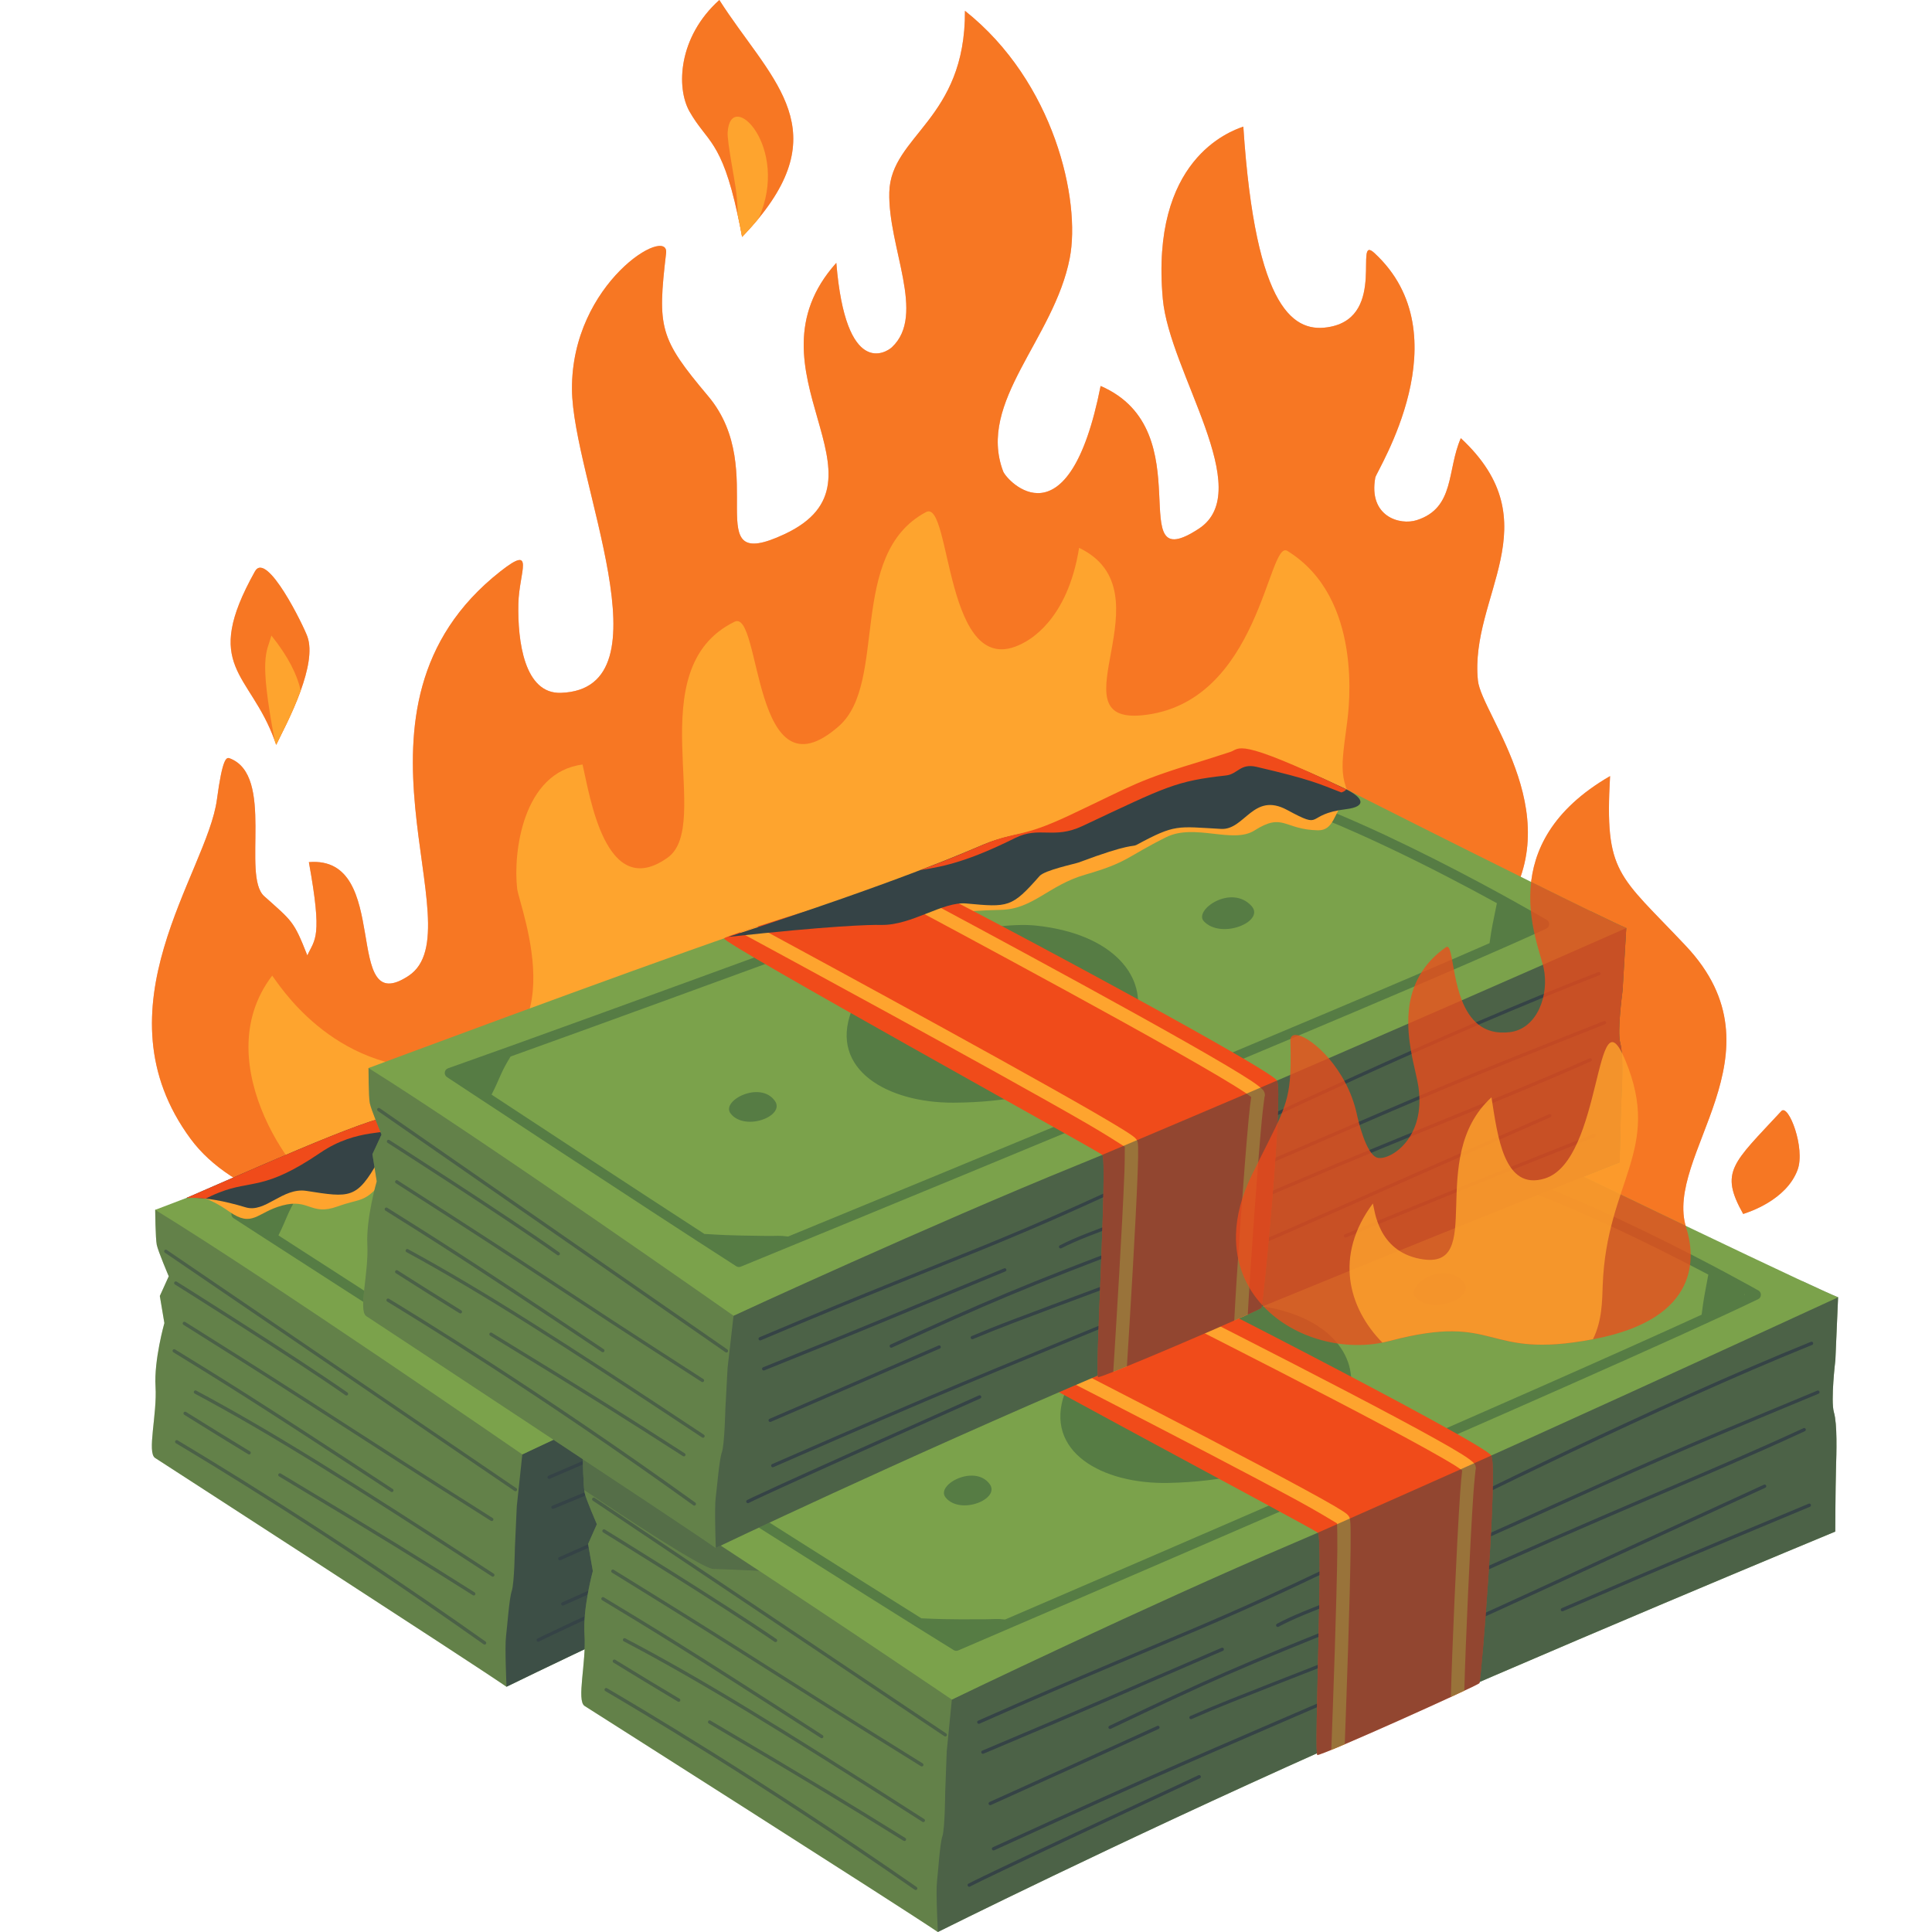 <svg xmlns="http://www.w3.org/2000/svg" xmlns:xlink="http://www.w3.org/1999/xlink" width="1080" zoomAndPan="magnify" viewBox="0 0 810 810" height="1080" preserveAspectRatio="xMidYMid meet" version="1.0"><defs><clipPath id="7277e965b7"><path d="M 243 543 L 770.738 543 L 770.738 810 L 243 810 Z M 243 543 " clip-rule="nonzero"/></clipPath><clipPath id="eb270b1034"><path d="M 392 537 L 770.738 537 L 770.738 810 L 392 810 Z M 392 537 " clip-rule="nonzero"/></clipPath><clipPath id="e752953dce"><path d="M 244 479 L 770.738 479 L 770.738 713 L 244 713 Z M 244 479 " clip-rule="nonzero"/></clipPath></defs><path fill="#7ba24b" d="M 65.062 507.238 C 65.062 507.238 65.176 519.195 65.727 521.898 C 66.277 524.605 70.75 535.086 70.75 535.086 L 67.008 543.348 L 68.918 554.703 C 68.918 554.703 64.527 570.191 65.207 581.352 C 65.922 593.098 61.562 608.957 65.016 611.242 C 65.016 611.242 198.562 697.605 212.352 707.18 C 212.352 707.18 287.137 670.551 375.602 631.898 C 464.066 593.242 589.918 542.277 589.918 542.277 C 589.918 542.277 590.129 524.039 590.418 516.406 C 590.711 508.777 591.148 497.309 589.754 492.301 C 588.344 487.297 590.531 470.352 590.531 470.352 L 591.859 444.059 Z M 65.062 507.238 " fill-opacity="1" fill-rule="evenodd"/><path fill="#354346" d="M 65.062 507.238 C 65.062 507.238 65.176 519.195 65.727 521.898 C 66.277 524.605 70.75 535.086 70.75 535.086 L 67.008 543.348 L 68.918 554.703 C 68.918 554.703 64.527 570.191 65.207 581.352 C 65.922 593.098 61.562 608.957 65.016 611.242 C 65.016 611.242 198.562 697.605 212.352 707.18 C 212.352 707.18 287.137 670.551 375.602 631.898 C 464.066 593.242 589.918 542.277 589.918 542.277 C 589.918 542.277 590.129 524.039 590.418 516.406 C 590.711 508.777 591.148 497.309 589.754 492.301 C 588.344 487.297 590.531 470.352 590.531 470.352 L 591.859 444.059 Z M 65.062 507.238 " fill-opacity="0.344" fill-rule="evenodd"/><path fill="#354346" d="M 218.98 609.77 L 576.805 437.074 C 584.262 440.625 589.723 443.152 591.879 444.043 L 590.547 470.336 C 590.547 470.336 588.359 487.281 589.77 492.285 C 591.164 497.293 590.727 508.762 590.434 516.391 C 590.145 524.02 589.934 542.262 589.934 542.262 C 589.934 542.262 464.082 593.211 375.617 631.883 C 287.156 670.535 212.367 707.164 212.367 707.164 C 212.367 707.164 211.59 690.59 212.141 686.152 C 212.691 681.711 213.469 670.258 214.555 667.035 C 215.656 663.797 215.867 648.973 215.867 648.973 L 216.664 631.574 Z M 218.98 609.77 " fill-opacity="0.804" fill-rule="evenodd"/><path fill="#354346" d="M 73.734 605.07 C 73.41 604.875 73.297 604.453 73.488 604.113 C 73.684 603.789 74.105 603.676 74.445 603.871 C 85.043 610.207 138.148 641.926 203.586 688.242 C 203.895 688.469 203.973 688.891 203.746 689.211 C 203.52 689.52 203.098 689.602 202.773 689.375 C 137.387 643.09 84.316 611.387 73.734 605.07 Z M 77.25 593.148 C 76.926 592.938 76.828 592.516 77.023 592.191 C 77.234 591.867 77.652 591.77 77.977 591.965 C 91.395 600.34 91.301 600.242 104.812 608.504 C 105.137 608.699 105.25 609.137 105.039 609.461 C 104.848 609.785 104.41 609.898 104.086 609.688 C 90.57 601.426 90.668 601.523 77.25 593.148 Z M 116.984 618.969 C 116.66 618.773 116.547 618.355 116.742 618.016 C 116.934 617.691 117.355 617.578 117.695 617.77 C 161.938 644.258 175.875 653.055 199 667.633 C 199.324 667.844 199.422 668.266 199.211 668.59 C 199 668.914 198.578 669.012 198.254 668.801 C 175.145 654.238 161.207 645.457 116.984 618.969 Z M 81.625 584.254 C 81.285 584.074 81.156 583.652 81.332 583.312 C 81.512 582.973 81.934 582.844 82.273 583.023 C 114.195 600.098 146.445 620.348 206.988 659.762 C 207.312 659.973 207.395 660.395 207.199 660.719 C 206.988 661.043 206.566 661.121 206.242 660.926 C 145.75 621.547 113.531 601.312 81.625 584.254 Z M 72.664 566.934 C 72.34 566.742 72.242 566.305 72.438 565.98 C 72.629 565.656 73.066 565.559 73.391 565.754 C 92.855 577.758 104.961 584.98 164.676 624.285 C 165 624.492 165.082 624.93 164.871 625.238 C 164.66 625.562 164.223 625.645 163.914 625.434 C 104.215 586.148 92.109 578.922 72.664 566.934 Z M 76.91 555.418 C 76.586 555.207 76.488 554.785 76.699 554.461 C 76.91 554.137 77.328 554.039 77.652 554.25 C 142.441 594.914 141.828 595.578 206.535 636.434 C 206.859 636.645 206.957 637.066 206.746 637.391 C 206.535 637.715 206.113 637.809 205.789 637.602 C 141.098 596.742 141.695 596.078 76.91 555.418 Z M 73.328 538.504 C 73.004 538.309 72.906 537.871 73.102 537.547 C 73.312 537.223 73.734 537.129 74.055 537.32 C 74.055 537.32 122.867 567.906 145.668 583.816 C 145.977 584.043 146.055 584.465 145.844 584.789 C 145.617 585.094 145.199 585.176 144.875 584.965 C 122.09 569.059 73.328 538.504 73.328 538.504 Z M 69.113 525.172 C 68.789 524.961 68.707 524.523 68.938 524.215 C 69.145 523.891 69.582 523.812 69.891 524.039 L 216.5 623.961 C 216.824 624.168 216.906 624.605 216.68 624.914 C 216.469 625.238 216.031 625.32 215.723 625.094 Z M 69.113 525.172 " fill-opacity="0.505" fill-rule="evenodd"/><path fill="#354346" d="M 225.949 688.227 C 225.609 688.387 225.188 688.242 225.023 687.902 C 224.863 687.559 225.008 687.141 225.348 686.977 C 226.691 686.344 228.996 684.758 322.125 642.297 C 322.48 642.137 322.887 642.297 323.051 642.637 C 323.211 642.977 323.051 643.398 322.711 643.562 C 229.594 686.004 227.277 687.594 225.949 688.227 Z M 236.238 673.094 C 235.883 673.254 235.477 673.094 235.316 672.738 C 235.152 672.383 235.316 671.977 235.672 671.812 C 314.039 636.805 314.07 637.258 393.105 603.789 C 393.461 603.645 393.867 603.805 394.012 604.164 C 394.156 604.52 393.996 604.926 393.641 605.07 C 314.641 638.555 314.59 638.102 236.238 673.094 Z M 319.438 618.711 C 319.078 618.855 318.676 618.695 318.527 618.336 C 318.383 617.98 318.543 617.578 318.902 617.43 C 331.137 612.23 330.988 612.262 384.758 591.703 C 385.117 591.574 385.52 591.754 385.648 592.109 C 385.781 592.465 385.602 592.871 385.246 593 C 331.523 613.559 331.672 613.512 319.438 618.711 Z M 234.992 654.105 C 234.633 654.27 234.23 654.105 234.082 653.75 C 233.922 653.395 234.082 652.988 234.438 652.844 C 269.879 637.129 269.766 637.258 305.012 621.496 C 305.371 621.336 305.773 621.496 305.938 621.852 C 306.098 622.211 305.938 622.613 305.582 622.777 C 270.316 638.523 270.43 638.41 234.992 654.105 Z M 285.5 622.566 C 285.16 622.727 284.742 622.582 284.578 622.227 C 284.418 621.887 284.562 621.465 284.918 621.301 C 325.965 602.188 337.879 596.777 392.035 575.766 C 392.391 575.617 392.797 575.797 392.926 576.152 C 393.07 576.508 392.895 576.914 392.539 577.043 C 338.43 598.039 326.516 603.449 285.5 622.566 Z M 475.508 574.742 C 475.152 574.891 474.746 574.727 474.602 574.371 C 474.453 574.016 474.617 573.609 474.973 573.465 C 526.812 551.625 526.637 551.82 578.863 530.469 C 579.223 530.324 579.625 530.5 579.773 530.84 C 579.918 531.199 579.738 531.602 579.398 531.75 C 527.152 553.102 527.332 552.906 475.508 574.742 Z M 560.148 522.367 C 560.488 522.207 560.91 522.367 561.055 522.727 C 561.219 523.082 561.055 523.488 560.699 523.648 C 466.254 566.059 466.594 566.383 420.086 586.699 C 419.73 586.844 419.324 586.699 419.18 586.344 C 419.031 585.988 419.18 585.582 419.535 585.438 C 466.059 565.105 465.703 564.781 560.148 522.367 Z M 576.922 498.781 C 577.277 498.621 577.68 498.781 577.844 499.121 C 578.004 499.461 577.844 499.883 577.504 500.047 C 536.973 518.434 490.238 536.398 426.535 564.91 C 426.195 565.074 425.773 564.91 425.613 564.555 C 425.449 564.199 425.613 563.793 425.969 563.629 C 489.656 535.133 536.391 517.184 576.922 498.781 Z M 356.156 580.316 C 355.816 580.496 355.395 580.363 355.215 580.023 C 355.039 579.684 355.168 579.262 355.508 579.086 C 369.348 571.844 382.117 569.559 453.34 538.148 C 517.77 509.734 517.527 509.602 582.801 483.117 C 583.16 482.969 583.562 483.148 583.711 483.504 C 583.855 483.863 583.676 484.266 583.32 484.414 C 518.047 510.898 518.305 511.027 453.891 539.426 C 382.75 570.789 369.996 573.074 356.156 580.316 Z M 232.09 632.562 C 231.734 632.707 231.328 632.547 231.184 632.188 C 231.035 631.832 231.199 631.426 231.555 631.281 C 282.211 610.434 281.871 610.188 332.238 588.949 C 332.594 588.805 333 588.969 333.145 589.324 C 333.293 589.68 333.129 590.086 332.773 590.23 C 282.406 611.469 282.762 611.695 232.09 632.562 Z M 230.484 619.973 C 230.129 620.121 229.723 619.957 229.578 619.617 C 229.434 619.262 229.594 618.855 229.934 618.711 C 323.648 578.145 325.012 581.449 416.844 536.48 C 429.727 530.16 515.273 488.285 580.324 462.605 C 580.68 462.461 581.086 462.641 581.23 462.996 C 581.375 463.352 581.199 463.758 580.84 463.887 C 515.844 489.547 430.344 531.41 417.461 537.711 C 325.578 582.699 324.23 579.395 230.484 619.973 Z M 230.484 619.973 " fill-opacity="1" fill-rule="evenodd"/><path fill="#354346" d="M 372.977 541.016 C 372.977 541.016 435.398 513.992 445.949 509.246 C 448.785 514.465 441.023 603.578 440.215 604.648 C 439.387 605.703 373.449 634.781 372.02 634.215 C 370.594 633.648 375.297 543.008 372.977 541.016 Z M 372.977 541.016 " fill-opacity="1" fill-rule="evenodd"/><path fill="#f04b1a" d="M 675.027 325.379 C 672.707 366.477 678.43 366.445 706.789 396.559 C 749.426 441.824 697.293 484.219 706.965 514.82 C 710.562 526.191 713.434 552.629 668.625 561.328 C 621.242 570.531 629.184 549.895 582.656 562.172 C 547.344 571.504 500.512 542.066 524.934 492.367 C 539.484 462.738 541.656 462.852 540.992 436.266 C 540.781 427.875 563.504 442.586 568.832 467.047 C 569.176 468.633 572.656 484.59 577.762 485.418 C 583.207 486.309 597.855 476.895 594.648 455.527 C 592.93 444.059 581.184 414.672 606.152 397.094 C 611.031 393.66 606.219 436.121 633.086 432.668 C 644.496 431.195 649.586 417.051 647.137 405.711 C 644.77 394.633 625.746 353.906 675.027 325.379 Z M 675.027 325.379 " fill-opacity="1" fill-rule="evenodd"/><path fill="#fea42e" d="M 675.027 325.379 C 672.707 366.477 678.43 366.445 706.789 396.559 C 749.426 441.824 697.293 484.219 706.965 514.82 C 710.562 526.191 713.434 552.629 668.625 561.328 C 621.242 570.531 629.184 549.895 582.656 562.172 C 547.344 571.504 500.512 542.066 524.934 492.367 C 539.484 462.738 541.656 462.852 540.992 436.266 C 540.781 427.875 563.504 442.586 568.832 467.047 C 569.176 468.633 572.656 484.59 577.762 485.418 C 583.207 486.309 597.855 476.895 594.648 455.527 C 592.93 444.059 581.184 414.672 606.152 397.094 C 611.031 393.66 606.219 436.121 633.086 432.668 C 644.496 431.195 649.586 417.051 647.137 405.711 C 644.77 394.633 625.746 353.906 675.027 325.379 Z M 675.027 325.379 " fill-opacity="0.498" fill-rule="evenodd"/><path fill="#f04b1a" d="M 612.457 183.707 C 650.863 219.445 616.039 249.867 619.621 285.281 C 621.094 299.941 660.375 344.219 627.48 385.512 C 551.219 481.238 148.859 570.887 79.938 477.496 C 39.508 422.723 86.844 365.941 90.941 335.227 C 93.309 317.602 94.945 317.422 96.289 317.926 C 115.348 325.07 101.234 367.207 110.762 375.727 C 122.543 386.273 123.109 385.98 128.848 400.562 C 132.023 393.594 135.312 393.449 129.496 361.453 C 164.887 358.508 142.93 427.988 171.352 409.082 C 200.23 389.871 136.949 296.848 209.758 239.582 C 224.684 227.836 217.617 239.742 217.328 253.109 C 216.969 268.711 219.773 291.031 235.199 290.48 C 281.66 288.812 240.047 200.57 239.805 163.215 C 239.527 118.504 280.656 94.172 279.262 106.125 C 275.586 137.504 276.426 141.766 296.895 166.082 C 323.438 197.609 291.82 241.363 328.98 223.918 C 377.402 201.203 310.117 155.391 350.629 110.207 C 354.586 158.484 371.469 147.891 373.949 145.574 C 388.406 132.016 372.23 103.68 372.848 80.594 C 373.465 56.699 404.82 50.27 404.562 4.535 C 442.059 34.262 453.191 84.047 448.492 108.25 C 441.914 142.188 409.57 168.414 420.57 197.609 C 422.113 201.672 448.039 229.617 461.441 161.82 C 504.84 180.566 469.754 243.227 502.637 221.648 C 526.941 205.707 490.285 156.055 487.516 125.34 C 482.25 66.973 515.504 55.098 521.27 53.086 C 526.41 131.172 542.969 139.969 557.848 136.988 C 581.555 132.242 567.293 97.832 576.223 106.078 C 613.625 140.566 577.082 197.477 576.598 200.215 C 573.629 216.527 586.887 220.387 594.016 218.066 C 610.074 212.902 606.574 197.09 612.457 183.707 Z M 309.273 90.039 C 302.438 58.516 296.426 59.648 289.098 46.77 C 283.395 36.711 284.367 15.453 301.578 0 C 322.273 32.383 350 52.602 318.074 91.547 C 316.016 94.059 313.699 96.648 311.121 99.32 C 310.508 95.953 309.891 92.859 309.273 90.039 Z M 115.168 310.488 C 104.75 281.605 84.332 279.902 106.887 239.551 C 111.832 230.703 127.324 262.473 128.895 266.945 C 130.938 272.742 129.039 281.297 126.09 289.492 C 122.477 299.539 117.277 309.047 115.801 312.27 C 115.574 311.672 115.363 311.074 115.168 310.488 Z M 115.168 310.488 " fill-opacity="1" fill-rule="evenodd"/><path fill="#fea42e" d="M 612.457 183.707 C 650.863 219.445 616.039 249.867 619.621 285.281 C 621.094 299.941 660.375 344.219 627.48 385.512 C 551.219 481.238 148.859 570.887 79.938 477.496 C 39.508 422.723 86.844 365.941 90.941 335.227 C 93.309 317.602 94.945 317.422 96.289 317.926 C 115.348 325.07 101.234 367.207 110.762 375.727 C 122.543 386.273 123.109 385.98 128.848 400.562 C 132.023 393.594 135.312 393.449 129.496 361.453 C 164.887 358.508 142.93 427.988 171.352 409.082 C 200.23 389.871 136.949 296.848 209.758 239.582 C 224.684 227.836 217.617 239.742 217.328 253.109 C 216.969 268.711 219.773 291.031 235.199 290.48 C 281.66 288.812 240.047 200.57 239.805 163.215 C 239.527 118.504 280.656 94.172 279.262 106.125 C 275.586 137.504 276.426 141.766 296.895 166.082 C 323.438 197.609 291.82 241.363 328.98 223.918 C 377.402 201.203 310.117 155.391 350.629 110.207 C 354.586 158.484 371.469 147.891 373.949 145.574 C 388.406 132.016 372.23 103.68 372.848 80.594 C 373.465 56.699 404.82 50.27 404.562 4.535 C 442.059 34.262 453.191 84.047 448.492 108.25 C 441.914 142.188 409.57 168.414 420.57 197.609 C 422.113 201.672 448.039 229.617 461.441 161.82 C 504.84 180.566 469.754 243.227 502.637 221.648 C 526.941 205.707 490.285 156.055 487.516 125.34 C 482.25 66.973 515.504 55.098 521.27 53.086 C 526.41 131.172 542.969 139.969 557.848 136.988 C 581.555 132.242 567.293 97.832 576.223 106.078 C 613.625 140.566 577.082 197.477 576.598 200.215 C 573.629 216.527 586.887 220.387 594.016 218.066 C 610.074 212.902 606.574 197.09 612.457 183.707 Z M 309.273 90.039 C 302.438 58.516 296.426 59.648 289.098 46.77 C 283.395 36.711 284.367 15.453 301.578 0 C 322.273 32.383 350 52.602 318.074 91.547 C 316.016 94.059 313.699 96.648 311.121 99.32 C 310.508 95.953 309.891 92.859 309.273 90.039 Z M 115.168 310.488 C 104.75 281.605 84.332 279.902 106.887 239.551 C 111.832 230.703 127.324 262.473 128.895 266.945 C 130.938 272.742 129.039 281.297 126.09 289.492 C 122.477 299.539 117.277 309.047 115.801 312.27 C 115.574 311.672 115.363 311.074 115.168 310.488 Z M 115.168 310.488 " fill-opacity="0.495" fill-rule="evenodd"/><path fill="#fea42e" d="M 452.414 229.684 C 490.707 248.004 441.234 303.637 478.945 299.879 C 528.254 294.953 531.547 225.926 539.73 230.965 C 571.688 250.629 565.559 297.074 564.75 303.133 C 561.734 325.945 561.121 326.609 572.707 346.5 C 609.461 409.602 443.355 430.789 239.316 489.078 C 228.461 492.172 199.953 503.203 135.117 499.414 C 127.176 498.945 85.418 446.648 114.117 409.035 C 116.383 411.789 139.152 449.566 184.805 447.867 C 244.582 445.645 217.715 380.426 216.809 372.488 C 215.105 357.598 219.109 323.727 244.242 320.535 C 247.211 332.992 253.723 378.285 279.926 359.559 C 299.324 345.707 267.418 280.52 307.945 260.676 C 319.34 255.102 315.191 336.586 351.715 304.43 C 372.461 286.172 355.023 232.34 388.242 214.684 C 398.973 208.98 395.812 286.578 428.48 269.859 C 431.172 268.484 447.555 260.336 452.414 229.684 Z M 309.273 90.039 C 309.258 87.285 309.082 84.176 308.691 80.691 C 308.109 75.539 304.82 59.551 305.078 55.453 C 306.262 36.531 331.41 61.77 318.074 91.547 C 316.016 94.059 313.699 96.648 311.121 99.32 C 310.508 95.953 309.891 92.859 309.273 90.039 Z M 115.168 310.488 C 108.492 275.043 111.75 273.844 113.793 266.457 C 120.938 275.398 124.617 282.98 126.074 289.492 C 122.461 299.539 117.258 309.047 115.785 312.27 C 115.574 311.672 115.363 311.074 115.168 310.488 Z M 115.168 310.488 " fill-opacity="1" fill-rule="evenodd"/><g clip-path="url(#7277e965b7)"><path fill="#7ba24b" d="M 244.34 611.242 C 244.34 611.242 244.551 623.199 245.117 625.887 C 245.688 628.578 250.238 639.043 250.238 639.043 L 246.562 647.32 L 248.555 658.66 C 248.555 658.66 244.293 674.18 245.055 685.34 C 245.863 697.07 241.617 712.961 245.102 715.23 C 245.102 715.23 379.328 800.523 393.184 810 C 393.184 810 467.68 772.789 555.836 733.422 C 643.992 694.074 769.438 642.121 769.438 642.121 C 769.438 642.121 769.504 623.879 769.73 616.246 C 769.957 608.617 770.312 597.148 768.871 592.141 C 767.43 587.152 769.484 570.176 769.484 570.176 L 770.621 543.883 Z M 244.34 611.242 " fill-opacity="1" fill-rule="evenodd"/><path fill="#354346" d="M 244.34 611.242 C 244.34 611.242 244.551 623.199 245.117 625.887 C 245.688 628.578 250.238 639.043 250.238 639.043 L 246.562 647.32 L 248.555 658.66 C 248.555 658.66 244.293 674.18 245.055 685.34 C 245.863 697.07 241.617 712.961 245.102 715.23 C 245.102 715.23 379.328 800.523 393.184 810 C 393.184 810 467.68 772.789 555.836 733.422 C 643.992 694.074 769.438 642.121 769.438 642.121 C 769.438 642.121 769.504 623.879 769.73 616.246 C 769.957 608.617 770.312 597.148 768.871 592.141 C 767.43 587.152 769.484 570.176 769.484 570.176 L 770.621 543.883 Z M 244.34 611.242 " fill-opacity="0.344" fill-rule="evenodd"/></g><path fill="#354346" d="M 258.992 609.363 L 323.891 658.871 C 323.891 658.871 304.883 657.898 299.016 657.785 C 294.707 657.703 261.988 636.141 244.941 624.703 C 244.504 620.734 244.34 611.227 244.34 611.227 Z M 258.992 609.363 " fill-opacity="0.308" fill-rule="evenodd"/><g clip-path="url(#eb270b1034)"><path fill="#354346" d="M 399.066 712.559 L 755.516 537.047 C 763.004 540.547 768.48 543.023 770.637 543.883 L 769.504 570.176 C 769.504 570.176 767.445 587.137 768.887 592.141 C 770.328 597.133 769.973 608.617 769.746 616.25 C 769.52 623.879 769.453 642.121 769.453 642.121 C 769.453 642.121 644.008 694.059 555.852 733.422 C 467.715 772.789 393.219 810 393.219 810 C 393.219 810 392.309 793.426 392.828 788.988 C 393.332 784.551 394.027 773.098 395.098 769.855 C 396.168 766.617 396.266 751.793 396.266 751.793 L 396.914 734.395 Z M 399.066 712.559 " fill-opacity="0.495" fill-rule="evenodd"/></g><path fill="#7ba24b" d="M 65.062 507.238 C 65.062 507.238 171.578 466.445 219.402 449.566 C 267.207 432.688 303.879 423.566 332.789 417.508 C 361.715 411.449 418.059 377.898 418.059 377.898 C 418.059 377.898 457.699 378.789 473.223 386.547 C 485.637 392.738 547.117 422.98 576.789 437.094 C 584.246 440.641 589.707 443.168 591.859 444.059 C 591.859 444.059 423.586 520.02 362.734 545.34 C 301.887 570.645 218.98 609.77 218.98 609.77 C 218.98 609.77 113.031 536.672 65.062 507.238 Z M 65.062 507.238 " fill-opacity="1" fill-rule="evenodd"/><g clip-path="url(#e752953dce)"><path fill="#7ba24b" d="M 706.707 513.914 C 724.598 522.484 742.91 531.184 755.516 537.062 C 763.004 540.562 768.48 543.039 770.637 543.898 C 770.637 543.898 602.977 621.188 542.32 646.98 C 481.664 672.77 399.066 712.559 399.066 712.559 C 399.066 712.559 349.125 678.668 302.145 647.984 C 301.434 647.516 300.719 647.059 300.004 646.59 C 279.148 632.965 259.039 620.105 244.34 611.242 C 244.34 611.242 271.34 600.648 304.234 587.945 C 336.566 575.457 374.582 560.91 398.211 552.355 C 445.883 535.102 482.477 525.691 511.336 519.406 C 513.477 518.934 515.762 518.32 518.176 517.574 C 548.219 508.273 596.301 479.113 596.301 479.113 C 596.301 479.113 635.938 479.699 651.527 487.328 C 653.961 488.512 658.27 490.617 663.859 493.305 C 674.781 498.586 690.566 506.184 706.707 513.914 Z M 706.707 513.914 " fill-opacity="1" fill-rule="evenodd"/></g><path fill="#567c44" d="M 414.77 442.762 C 410.266 438.145 426 426.887 434.621 436.086 C 440.633 442.504 422.289 450.441 414.77 442.762 Z M 310.492 519.664 C 282.781 520.02 258.164 506.203 267.352 481.562 C 278.078 452.805 325.625 443.328 344.359 445.129 C 409.859 451.414 402.406 518.465 310.492 519.664 Z M 217.035 525.027 C 212.758 519.664 229.301 510.98 235.523 519.535 C 240.129 525.852 223.113 532.625 217.035 525.027 Z M 417.574 391.961 L 328.527 425.508 C 328.121 425.672 197.281 475.098 124.551 501.91 C 120.273 508.973 120.5 510.363 116.742 517.945 C 138.668 532.121 177.934 557.441 206.469 575.586 C 213.664 575.926 215.172 576.137 232.656 576.203 C 237.371 576.219 237.777 575.895 241.555 576.379 C 299.891 551.836 462.48 483.246 534.594 450.895 C 535.547 443.719 535.871 442.777 537.543 434.094 C 513.445 421.152 471.004 399.652 438.805 390.371 C 428.496 391.102 428.449 391.148 427.426 391.215 C 422.762 391.457 419.617 391.73 417.574 391.961 Z M 552.418 442.762 C 552.578 442.68 552.742 442.617 552.902 442.535 L 552.727 442.422 C 552.613 442.551 552.516 442.648 552.418 442.762 Z M 98.379 507.059 C 160.156 484.672 327.051 421.621 327.051 421.621 L 427.719 383.68 C 428.09 383.535 428.496 383.504 428.887 383.582 C 476.254 393.48 558.461 440.898 558.461 440.898 C 559.125 441.289 559.531 442.016 559.5 442.777 C 559.469 443.555 559.012 444.238 558.316 444.578 C 494.434 474.84 221.832 589.18 221.832 589.18 C 221.199 589.438 220.488 589.387 219.918 589.016 C 181.547 564.879 97.961 510.754 97.961 510.754 C 97.293 510.332 96.938 509.555 97.02 508.777 C 97.117 508 97.637 507.336 98.379 507.059 Z M 98.379 507.059 " fill-opacity="1" fill-rule="evenodd"/><path fill="#fea42e" d="M 141.422 505.844 C 151.191 502.328 152.523 504.34 159.359 496.547 C 193.473 457.684 105.156 499.023 83.762 501.73 C 82.66 501.875 86.695 501.359 96.16 508 C 105.934 514.867 107.668 508.309 118.281 505.426 C 129.723 502.312 130.207 509.863 141.422 505.844 Z M 141.422 505.844 " fill-opacity="1" fill-rule="evenodd"/><path fill="#567c44" d="M 593.547 544.012 C 589.008 539.445 604.648 528.055 613.348 537.191 C 619.395 543.559 601.113 551.625 593.547 544.012 Z M 489.867 621.723 C 462.156 622.309 437.441 608.668 446.438 583.961 C 456.938 555.125 504.402 545.277 523.152 546.93 C 588.699 552.695 581.766 619.812 489.867 621.723 Z M 396.457 627.832 C 392.133 622.516 408.613 613.688 414.918 622.195 C 419.551 628.48 402.586 635.379 396.457 627.832 Z M 595.945 493.191 L 507.172 527.457 C 506.77 527.617 376.332 578.066 303.812 605.457 C 299.602 612.555 299.828 613.949 296.117 621.562 C 318.156 635.559 357.613 660.57 386.297 678.488 C 393.508 678.766 395 678.973 412.484 678.895 C 417.203 678.879 417.59 678.555 421.383 678.992 C 479.527 653.992 641.562 584.125 713.418 551.188 C 714.309 544.012 714.633 543.055 716.219 534.375 C 692.027 521.625 649.422 500.449 617.141 491.426 C 606.836 492.238 606.785 492.285 605.766 492.352 C 601.129 492.641 597.969 492.949 595.945 493.191 Z M 731.176 542.926 C 731.34 542.848 731.5 542.766 731.664 542.699 L 731.469 542.602 C 731.371 542.715 731.273 542.828 731.176 542.926 Z M 277.676 610.805 C 339.27 587.93 505.664 523.566 505.664 523.566 L 606.039 484.832 C 606.414 484.688 606.82 484.656 607.191 484.738 C 654.641 494.262 737.207 541.031 737.207 541.031 C 737.887 541.402 738.293 542.133 738.258 542.91 C 738.227 543.688 737.789 544.387 737.074 544.707 C 673.438 575.457 401.742 691.949 401.742 691.949 C 401.125 692.227 400.398 692.16 399.828 691.805 C 361.262 667.977 277.27 614.5 277.27 614.5 C 276.605 614.078 276.234 613.316 276.312 612.523 C 276.41 611.746 276.93 611.082 277.676 610.805 Z M 277.676 610.805 " fill-opacity="1" fill-rule="evenodd"/><path fill="#354346" d="M 158.68 486.582 C 160.496 483.359 172.617 472.391 168.777 468.051 C 165.082 463.887 121.781 483.277 78.527 502.086 C 76.633 502.914 83.488 500.289 103.016 506.184 C 111.23 508.664 118.477 497.73 128.457 499.285 C 146.801 502.152 149.555 502.766 158.68 486.582 Z M 158.68 486.582 " fill-opacity="1" fill-rule="evenodd"/><path fill="#f04b1a" d="M 163.559 467.871 C 167.754 469.184 169.328 471.078 167.562 472.539 C 163.316 476.035 149.93 472.668 134.309 483.293 C 110.617 499.398 105.672 494.52 91.852 499.98 C 89.34 500.969 87.57 501.844 86.195 502.539 C 79.566 501.797 77.328 502.621 78.512 502.102 C 114.359 486.504 150.203 470.527 163.559 467.871 Z M 163.559 467.871 " fill-opacity="1" fill-rule="evenodd"/><path fill="#354346" d="M 253.789 708.992 C 253.465 708.797 253.352 708.379 253.547 708.039 C 253.738 707.715 254.16 707.602 254.5 707.793 C 265.148 714.031 318.496 745.348 384.305 791.145 C 384.613 791.355 384.695 791.793 384.484 792.117 C 384.258 792.422 383.836 792.504 383.512 792.293 C 317.75 746.527 264.418 715.246 253.789 708.992 Z M 257.207 697.055 C 256.883 696.859 256.785 696.422 256.98 696.098 C 257.176 695.773 257.613 695.676 257.938 695.871 C 271.418 704.148 271.324 704.051 284.902 712.199 C 285.227 712.395 285.34 712.816 285.145 713.156 C 284.949 713.48 284.531 713.594 284.188 713.398 C 270.594 705.219 270.707 705.332 257.207 697.055 Z M 297.152 722.57 C 296.828 722.375 296.715 721.953 296.91 721.613 C 297.105 721.289 297.527 721.176 297.867 721.371 C 342.316 747.516 356.32 756.184 379.559 770.586 C 379.883 770.781 379.977 771.219 379.785 771.543 C 379.59 771.867 379.152 771.961 378.828 771.77 C 355.59 757.367 341.59 748.699 297.152 722.57 Z M 261.52 688.129 C 261.18 687.949 261.047 687.527 261.227 687.188 C 261.406 686.848 261.824 686.719 262.168 686.895 C 294.238 703.711 326.629 723.719 387.48 762.648 C 387.805 762.859 387.902 763.277 387.691 763.602 C 387.48 763.926 387.059 764.023 386.734 763.812 C 325.934 724.918 293.555 704.941 261.52 688.129 Z M 252.426 670.875 C 252.102 670.68 251.988 670.242 252.199 669.918 C 252.395 669.594 252.832 669.48 253.156 669.691 C 272.699 681.535 284.871 688.66 344.895 727.492 C 345.219 727.703 345.316 728.125 345.105 728.449 C 344.895 728.773 344.473 728.871 344.148 728.66 C 284.125 689.844 271.969 682.715 252.426 670.875 Z M 256.574 659.324 C 256.25 659.129 256.156 658.691 256.348 658.367 C 256.543 658.043 256.98 657.945 257.305 658.141 C 322.402 698.301 321.801 698.965 386.832 739.305 C 387.156 739.496 387.254 739.934 387.059 740.258 C 386.867 740.582 386.43 740.68 386.105 740.484 C 321.09 700.148 321.672 699.469 256.574 659.324 Z M 252.848 642.445 C 252.523 642.25 252.426 641.812 252.621 641.488 C 252.816 641.164 253.254 641.066 253.578 641.262 C 253.578 641.262 302.613 671.457 325.547 687.188 C 325.867 687.398 325.934 687.836 325.723 688.16 C 325.512 688.469 325.074 688.547 324.75 688.34 C 301.852 672.625 252.848 642.445 252.848 642.445 Z M 248.539 629.145 C 248.215 628.934 248.133 628.496 248.344 628.188 C 248.555 627.863 248.992 627.781 249.301 627.992 L 396.703 726.766 C 397.027 726.977 397.105 727.414 396.895 727.719 C 396.688 728.043 396.25 728.125 395.941 727.914 Z M 248.539 629.145 " fill-opacity="0.505" fill-rule="evenodd"/><path fill="#354346" d="M 406.652 790.965 C 406.312 791.129 405.891 790.98 405.727 790.641 C 405.566 790.301 405.695 789.879 406.051 789.719 C 407.383 789.07 409.684 787.465 502.473 744.277 C 502.812 744.113 503.234 744.262 503.398 744.617 C 503.559 744.957 503.414 745.379 503.059 745.539 C 410.281 788.695 407.98 790.316 406.652 790.965 Z M 416.828 775.738 C 416.488 775.898 416.066 775.738 415.906 775.398 C 415.742 775.059 415.906 774.637 416.246 774.473 C 494.34 738.852 494.371 739.305 573.145 705.203 C 573.5 705.055 573.906 705.219 574.051 705.559 C 574.199 705.914 574.035 706.32 573.695 706.465 C 494.938 740.582 494.906 740.129 416.828 775.738 Z M 499.59 720.723 C 499.23 720.867 498.828 720.707 498.68 720.367 C 498.535 720.008 498.699 719.605 499.039 719.457 C 511.242 714.16 511.094 714.211 564.684 693.215 C 565.043 693.07 565.445 693.246 565.578 693.602 C 565.723 693.961 565.543 694.363 565.188 694.492 C 511.629 715.457 511.773 715.41 499.59 720.723 Z M 415.434 756.766 C 415.078 756.93 414.672 756.766 414.512 756.426 C 414.348 756.07 414.512 755.664 414.852 755.504 C 450.164 739.516 450.051 739.645 485.184 723.605 C 485.539 723.445 485.945 723.605 486.105 723.945 C 486.27 724.285 486.105 724.707 485.766 724.867 C 450.633 740.906 450.746 740.777 415.434 756.766 Z M 465.688 724.82 C 465.348 724.984 464.926 724.836 464.766 724.496 C 464.602 724.156 464.746 723.734 465.09 723.574 C 505.988 704.133 517.852 698.625 571.848 677.191 C 572.203 677.047 572.609 677.227 572.738 677.582 C 572.887 677.938 572.707 678.344 572.352 678.488 C 518.418 699.887 506.559 705.398 465.688 724.82 Z M 655.305 675.508 C 654.949 675.652 654.543 675.492 654.398 675.152 C 654.25 674.793 654.414 674.391 654.754 674.242 C 706.414 652 706.254 652.195 758.305 630.438 C 758.66 630.293 759.066 630.457 759.211 630.812 C 759.359 631.168 759.195 631.574 758.84 631.719 C 706.789 653.461 706.965 653.266 655.305 675.508 Z M 739.539 622.469 C 739.895 622.309 740.301 622.469 740.461 622.809 C 740.625 623.148 740.461 623.57 740.121 623.73 C 646.004 666.891 646.359 667.215 600.012 687.883 C 599.656 688.047 599.25 687.883 599.09 687.527 C 598.926 687.172 599.09 686.766 599.445 686.605 C 645.793 665.949 645.434 665.625 739.539 622.469 Z M 756.117 598.77 C 756.457 598.605 756.879 598.754 757.039 599.109 C 757.203 599.449 757.059 599.871 756.699 600.031 C 716.316 618.742 669.727 637.066 606.25 666.094 C 605.91 666.258 605.488 666.094 605.328 665.754 C 605.164 665.414 605.328 664.992 605.668 664.832 C 669.145 635.785 715.734 617.48 756.117 598.77 Z M 536.02 682.02 C 535.68 682.199 535.258 682.07 535.078 681.727 C 534.898 681.387 535.031 680.969 535.355 680.789 C 549.145 673.434 561.883 671.051 632.859 639.09 C 697.066 610.172 696.82 610.043 761.902 583.039 C 762.258 582.891 762.664 583.055 762.809 583.41 C 762.957 583.766 762.793 584.172 762.438 584.316 C 697.375 611.324 697.633 611.438 633.445 640.355 C 562.531 672.285 549.793 674.664 536.02 682.02 Z M 412.355 735.238 C 412 735.383 411.594 735.223 411.449 734.863 C 411.305 734.508 411.465 734.102 411.82 733.957 C 462.316 712.703 461.961 712.477 512.164 690.848 C 512.52 690.703 512.926 690.867 513.07 691.207 C 513.219 691.562 513.055 691.969 512.715 692.113 C 462.512 713.754 462.867 713.984 412.355 735.238 Z M 410.656 722.664 C 410.297 722.828 409.895 722.664 409.73 722.309 C 409.57 721.953 409.73 721.547 410.086 721.402 C 503.496 680.094 504.855 683.398 596.352 637.715 C 609.184 631.297 694.406 588.742 759.246 562.562 C 759.602 562.414 760.008 562.594 760.152 562.949 C 760.297 563.305 760.121 563.711 759.762 563.855 C 694.957 590.02 609.801 632.562 596.965 638.961 C 505.453 684.645 504.078 681.34 410.656 722.664 Z M 410.656 722.664 " fill-opacity="1" fill-rule="evenodd"/><path fill="#f04b1a" d="M 552.516 642.59 C 550.18 640.613 390.996 556.082 392.488 554.43 C 394.059 552.695 467.973 528.77 471.488 529.074 C 475.004 529.383 622.359 605.039 625.227 610.238 C 628.098 615.438 621.047 704.617 620.238 705.672 C 619.426 706.742 553.715 736.324 552.289 735.773 C 550.863 735.238 554.848 644.566 552.516 642.59 Z M 552.516 642.59 " fill-opacity="1" fill-rule="evenodd"/><path fill="#fea42e" d="M 613.219 615.277 C 613.27 614.984 613.316 614.773 613.367 614.645 C 613.285 614.84 613.234 615.051 613.219 615.277 Z M 454.766 533.613 C 450.098 531.262 447.426 529.934 447.426 529.934 C 446.047 529.254 445.496 527.586 446.176 526.207 C 446.855 524.832 448.527 524.281 449.902 524.961 C 449.902 524.961 454.652 527.328 462.543 531.297 C 497.043 548.613 591.699 596.402 613.121 609.832 C 615.91 611.582 617.594 612.945 618.098 613.609 L 618.52 614.336 L 618.746 615.18 L 618.746 615.828 L 618.582 616.555 C 618.602 616.539 618.617 616.457 618.617 616.457 C 618.617 616.457 618.082 621.141 617.727 626.227 C 616.348 646.316 614.418 689.781 613.918 708.816 C 612.281 709.578 610.383 710.469 608.293 711.422 C 608.684 693.992 610.723 647.012 612.184 625.84 C 612.473 621.645 612.781 618.402 613.023 616.477 C 612.359 615.988 611.258 615.211 610.156 614.516 C 587.582 600.387 483.465 547.996 454.766 533.613 Z M 396.508 552.711 C 395.375 552.129 394.758 551.82 394.758 551.82 C 393.395 551.125 392.844 549.457 393.543 548.094 C 394.238 546.734 395.906 546.184 397.27 546.879 C 397.27 546.879 399.586 548.062 403.688 550.152 C 430.781 563.938 535.387 617.285 559.598 631.492 C 562.305 633.078 564.086 634.246 564.766 634.844 L 565.43 635.574 L 565.82 636.305 C 565.949 636.629 566.109 637.469 566.176 638.781 C 566.289 640.871 566.289 644.648 566.242 649.586 C 565.996 670.355 564.523 711.781 563.793 731.301 C 561.688 732.207 559.773 733 558.156 733.664 C 558.836 715.488 560.438 671.215 560.684 649.523 C 560.73 644.777 560.617 640.336 560.57 638.684 C 558.672 637.52 551.93 633.438 543.977 629.109 C 504.109 607.453 410.445 559.793 396.508 552.711 Z M 396.508 552.711 " fill-opacity="1" fill-rule="evenodd"/><path fill="#354346" d="M 552.516 642.59 C 552.516 642.59 614.727 615.066 625.242 610.238 C 628.113 615.438 621.062 704.617 620.254 705.672 C 619.441 706.742 553.73 736.324 552.305 735.773 C 550.863 735.238 554.848 644.566 552.516 642.59 Z M 552.516 642.59 " fill-opacity="0.5" fill-rule="evenodd"/><path fill="#7ba24b" d="M 154.5 447.785 C 154.5 447.785 154.516 459.738 155.035 462.445 C 155.551 465.152 159.945 475.68 159.945 475.68 L 156.137 483.91 L 157.949 495.281 C 157.949 495.281 153.43 510.738 154.012 521.898 C 154.629 533.645 150.125 549.473 153.559 551.789 C 153.559 551.789 286.359 639.285 300.07 648.973 C 300.07 648.973 375.164 612.977 463.953 575.082 C 552.742 537.176 679.027 487.297 679.027 487.297 C 679.027 487.297 679.387 469.055 679.742 461.426 C 680.098 453.793 680.633 442.324 679.273 437.32 C 677.91 432.297 680.246 415.367 680.246 415.367 L 681.801 389.09 Z M 154.5 447.785 " fill-opacity="1" fill-rule="evenodd"/><path fill="#354346" d="M 154.5 447.785 C 154.5 447.785 154.516 459.738 155.035 462.445 C 155.551 465.152 159.945 475.68 159.945 475.68 L 156.137 483.91 L 157.949 495.281 C 157.949 495.281 153.43 510.738 154.012 521.898 C 154.629 533.645 150.125 549.473 153.559 551.789 C 153.559 551.789 286.359 639.285 300.07 648.973 C 300.07 648.973 375.164 612.977 463.953 575.082 C 552.742 537.176 679.027 487.297 679.027 487.297 C 679.027 487.297 679.387 469.055 679.742 461.426 C 680.098 453.793 680.633 442.324 679.273 437.32 C 677.91 432.297 680.246 415.367 680.246 415.367 L 681.801 389.09 Z M 154.5 447.785 " fill-opacity="0.344" fill-rule="evenodd"/><path fill="#354346" d="M 307.543 551.625 L 666.828 381.996 C 674.266 385.609 679.691 388.184 681.832 389.09 L 680.277 415.367 C 680.277 415.367 677.941 432.297 679.305 437.32 C 680.664 442.34 680.133 453.812 679.773 461.426 C 679.418 469.055 679.062 487.297 679.062 487.297 C 679.062 487.297 552.773 537.176 463.984 575.082 C 375.199 612.992 300.102 648.973 300.102 648.973 C 300.102 648.973 299.473 632.383 300.055 627.961 C 300.637 623.539 301.512 612.086 302.648 608.859 C 303.781 605.637 304.105 590.812 304.105 590.812 L 305.047 573.43 Z M 307.543 551.625 " fill-opacity="0.495" fill-rule="evenodd"/><path fill="#7ba24b" d="M 307.543 551.625 C 307.543 551.625 202.223 477.641 154.5 447.785 C 154.5 447.785 261.371 407.898 309.309 391.426 C 357.258 374.949 393.996 366.137 422.969 360.336 C 451.945 354.52 508.582 321.441 508.582 321.441 C 508.582 321.441 548.203 322.672 563.68 330.562 C 573.145 335.387 611.309 354.57 641.934 369.75 C 651.27 374.383 659.906 378.625 666.828 381.996 C 674.266 385.609 679.691 388.184 681.832 389.09 C 681.832 389.09 668.008 395.184 646.863 404.48 C 636.93 408.84 625.375 413.895 612.879 419.371 C 605.668 422.527 598.133 425.816 590.418 429.172 C 579.562 433.902 568.316 438.793 557.07 443.668 C 551.672 446.004 546.277 448.336 540.93 450.652 C 506.008 465.734 472.672 479.973 451.863 488.414 C 390.785 513.199 307.543 551.625 307.543 551.625 Z M 307.543 551.625 " fill-opacity="1" fill-rule="evenodd"/><path fill="#567c44" d="M 504.758 386.289 C 500.285 381.641 516.117 370.512 524.656 379.793 C 530.621 386.258 512.195 394.031 504.758 386.289 Z M 399.812 462.301 C 372.102 462.43 347.617 448.398 357 423.84 C 367.969 395.184 415.598 386.109 434.312 388.055 C 499.766 394.906 491.73 461.895 399.812 462.301 Z M 306.324 466.867 C 302.098 461.473 318.707 452.918 324.863 461.539 C 329.402 467.906 312.336 474.516 306.324 466.867 Z M 507.984 335.52 L 418.66 368.309 C 418.254 368.453 287.008 416.777 214.055 442.957 C 209.727 449.988 209.922 451.379 206.098 458.93 C 227.91 473.281 266.945 498.945 295.324 517.332 C 302.516 517.734 304.023 517.961 321.512 518.172 C 326.227 518.223 326.629 517.914 330.406 518.418 C 388.957 494.375 552.109 427.16 624.5 395.426 C 625.504 388.266 625.844 387.324 627.578 378.66 C 603.594 365.504 561.348 343.652 529.211 334.094 C 518.891 334.723 518.84 334.789 517.82 334.836 C 513.184 335.047 510.023 335.309 507.984 335.52 Z M 642.391 387.473 C 642.551 387.391 642.715 387.324 642.875 387.246 L 642.695 387.133 C 642.598 387.246 642.484 387.359 642.391 387.473 Z M 187.832 447.898 C 249.801 426.043 417.234 364.402 417.234 364.402 L 518.227 327.32 C 518.598 327.191 519.004 327.16 519.391 327.238 C 566.68 337.543 648.465 385.656 648.465 385.656 C 649.129 386.047 649.52 386.773 649.488 387.551 C 649.453 388.332 648.984 389.012 648.289 389.336 C 584.148 419.047 310.586 531.051 310.586 531.051 C 309.957 531.312 309.242 531.246 308.676 530.875 C 270.512 506.41 187.395 451.574 187.395 451.574 C 186.73 451.137 186.375 450.375 186.473 449.582 C 186.57 448.789 187.086 448.156 187.832 447.898 Z M 187.832 447.898 " fill-opacity="1" fill-rule="evenodd"/><path fill="#fea42e" d="M 563.746 335.73 C 538.723 334.449 511.402 329.102 462.332 346.859 C 394.336 371.465 386.43 378.984 381.258 383.891 C 399.879 383.391 401.191 381.867 419.633 381.461 C 433.148 381.168 439.582 371.16 454.945 366.719 C 473.109 361.469 472.023 359.414 488.91 351.004 C 500.852 345.059 516.895 353.938 525.953 348.172 C 538.059 340.477 538.305 347.863 552.578 348.105 C 559.223 348.219 559.273 340.879 563.746 335.73 Z M 563.746 335.73 " fill-opacity="1" fill-rule="evenodd"/><path fill="#354346" d="M 162.344 545.695 C 162.02 545.504 161.906 545.066 162.117 544.742 C 162.309 544.418 162.746 544.305 163.07 544.516 C 173.605 550.93 226.449 583.102 291.496 629.969 C 291.805 630.195 291.887 630.633 291.66 630.941 C 291.434 631.25 290.996 631.332 290.688 631.102 C 225.672 584.254 172.875 552.113 162.344 545.695 Z M 165.957 533.789 C 165.633 533.578 165.535 533.16 165.746 532.836 C 165.957 532.512 166.379 532.414 166.703 532.625 C 180.055 541.129 179.957 541.016 193.391 549.391 C 193.715 549.586 193.812 550.023 193.617 550.348 C 193.426 550.672 192.988 550.77 192.664 550.574 C 179.211 542.199 179.309 542.297 165.957 533.789 Z M 205.48 559.969 C 205.156 559.773 205.043 559.336 205.254 559.012 C 205.449 558.688 205.887 558.574 206.211 558.785 C 250.223 585.645 264.078 594.555 287.09 609.332 C 287.414 609.543 287.512 609.961 287.301 610.285 C 287.09 610.609 286.668 610.707 286.344 610.496 C 263.332 595.723 249.477 586.828 205.48 559.969 Z M 170.414 524.945 C 170.074 524.766 169.957 524.344 170.137 524.004 C 170.316 523.664 170.738 523.551 171.078 523.73 C 202.855 541.078 234.926 561.605 295.129 601.523 C 295.453 601.734 295.531 602.172 295.324 602.477 C 295.113 602.801 294.676 602.883 294.367 602.672 C 234.211 562.789 202.176 542.277 170.414 524.945 Z M 161.598 507.547 C 161.273 507.336 161.176 506.914 161.387 506.59 C 161.598 506.266 162.02 506.168 162.344 506.363 C 181.691 518.531 193.75 525.852 253.125 565.672 C 253.449 565.883 253.527 566.32 253.32 566.629 C 253.109 566.953 252.672 567.031 252.363 566.82 C 192.988 527.035 180.945 519.711 161.598 507.547 Z M 165.957 496.059 C 165.633 495.852 165.535 495.43 165.746 495.105 C 165.957 494.781 166.379 494.684 166.703 494.895 C 231.133 536.105 230.52 536.77 294.883 578.18 C 295.207 578.387 295.305 578.809 295.094 579.133 C 294.883 579.457 294.465 579.555 294.141 579.344 C 229.773 537.938 230.387 537.273 165.957 496.059 Z M 162.504 479.133 C 162.18 478.922 162.082 478.5 162.293 478.176 C 162.504 477.852 162.926 477.754 163.25 477.965 C 163.25 477.965 211.801 508.957 234.457 525.074 C 234.762 525.301 234.844 525.723 234.617 526.047 C 234.391 526.355 233.969 526.434 233.645 526.207 C 211.008 510.105 162.504 479.133 162.504 479.133 Z M 158.406 465.766 C 158.098 465.555 158.016 465.117 158.227 464.793 C 158.438 464.488 158.875 464.406 159.199 464.617 L 304.965 565.785 C 305.289 565.996 305.352 566.434 305.145 566.758 C 304.914 567.066 304.496 567.145 304.172 566.934 Z M 158.406 465.766 " fill-opacity="0.505" fill-rule="evenodd"/><path fill="#354346" d="M 313.844 630.148 C 313.504 630.309 313.082 630.164 312.922 629.809 C 312.758 629.469 312.906 629.047 313.262 628.883 C 314.605 628.254 316.941 626.695 410.43 585.031 C 410.785 584.867 411.188 585.031 411.352 585.387 C 411.512 585.742 411.352 586.148 410.996 586.309 C 317.508 627.945 315.191 629.516 313.844 630.148 Z M 324.266 615.098 C 323.91 615.242 323.504 615.098 323.355 614.742 C 323.211 614.387 323.375 613.98 323.715 613.836 C 402.375 579.508 402.406 579.961 481.715 547.141 C 482.07 546.992 482.477 547.156 482.621 547.512 C 482.77 547.867 482.605 548.273 482.25 548.418 C 402.957 581.223 402.91 580.77 324.266 615.098 Z M 407.914 561.426 C 407.559 561.574 407.156 561.41 407.008 561.055 C 406.863 560.699 407.023 560.293 407.383 560.148 C 419.664 555.043 419.52 555.094 473.449 534.988 C 473.805 534.859 474.211 535.039 474.34 535.395 C 474.473 535.75 474.293 536.156 473.938 536.285 C 420.055 556.371 420.199 556.34 407.914 561.426 Z M 323.18 596.113 C 322.824 596.258 322.418 596.094 322.273 595.754 C 322.125 595.398 322.289 594.992 322.629 594.848 C 358.199 579.441 358.086 579.555 393.477 564.117 C 393.832 563.969 394.238 564.117 394.383 564.473 C 394.531 564.828 394.367 565.234 394.027 565.379 C 358.637 580.82 358.75 580.707 323.18 596.113 Z M 373.949 564.977 C 373.594 565.137 373.188 564.977 373.027 564.637 C 372.863 564.293 373.027 563.875 373.367 563.711 C 414.578 544.938 426.535 539.621 480.855 519.082 C 481.211 518.949 481.617 519.129 481.746 519.484 C 481.875 519.844 481.699 520.246 481.34 520.375 C 427.086 540.918 415.129 546.23 373.949 564.977 Z M 564.359 518.789 C 564.004 518.934 563.598 518.758 563.453 518.418 C 563.309 518.059 563.469 517.656 563.824 517.508 C 615.844 496.109 615.668 496.305 668.074 475.406 C 668.43 475.258 668.836 475.438 668.98 475.793 C 669.129 476.152 668.949 476.555 668.594 476.703 C 616.203 497.582 616.379 497.387 564.359 518.789 Z M 649.453 467.145 C 649.812 466.98 650.215 467.145 650.363 467.5 C 650.523 467.855 650.363 468.262 650.004 468.406 C 555.203 510.023 555.547 510.348 508.859 530.258 C 508.5 530.402 508.098 530.242 507.949 529.887 C 507.805 529.531 507.969 529.125 508.324 528.98 C 554.996 509.07 554.652 508.746 649.453 467.145 Z M 666.422 443.703 C 666.777 443.539 667.184 443.703 667.344 444.059 C 667.508 444.414 667.344 444.82 666.988 444.965 C 626.297 463.012 579.414 480.574 515.469 508.551 C 515.113 508.695 514.707 508.535 514.562 508.195 C 514.398 507.836 514.562 507.434 514.918 507.285 C 578.848 479.293 625.73 461.75 666.422 443.703 Z M 444.977 523.34 C 444.637 523.52 444.215 523.375 444.039 523.051 C 443.859 522.711 444.004 522.289 444.344 522.109 C 458.25 514.98 471.035 512.812 542.516 482.016 C 607.191 454.152 606.949 454.02 672.449 428.086 C 672.805 427.938 673.211 428.117 673.34 428.473 C 673.488 428.832 673.309 429.234 672.953 429.383 C 607.465 455.301 607.711 455.445 543.051 483.293 C 471.652 514.043 458.863 516.215 444.977 523.34 Z M 320.457 574.531 C 320.102 574.68 319.695 574.5 319.551 574.145 C 319.402 573.789 319.582 573.383 319.938 573.238 C 370.773 552.809 370.434 552.582 420.977 531.766 C 421.332 531.621 421.738 531.797 421.887 532.137 C 422.031 532.492 421.867 532.898 421.512 533.043 C 370.969 553.863 371.309 554.105 320.457 574.531 Z M 318.965 561.93 C 318.609 562.074 318.203 561.914 318.059 561.559 C 317.914 561.199 318.074 560.797 318.43 560.648 C 412.504 520.879 413.816 524.199 506.039 480.023 C 518.988 473.816 604.875 432.668 670.133 407.543 C 670.488 407.398 670.895 407.594 671.023 407.949 C 671.168 408.305 670.977 408.711 670.617 408.84 C 605.41 433.949 519.555 475.066 506.621 481.27 C 414.367 525.465 413.055 522.141 318.965 561.93 Z M 318.965 561.93 " fill-opacity="1" fill-rule="evenodd"/><path fill="#f04b1a" d="M 462.121 484.188 C 459.82 482.176 302.047 395.055 303.57 393.418 C 305.16 391.699 379.477 369.004 382.977 369.359 C 386.492 369.734 532.582 447.785 535.371 453.031 C 538.156 458.281 529.633 547.332 528.809 548.371 C 527.98 549.422 461.781 577.934 460.371 577.352 C 458.945 576.801 464.422 486.211 462.121 484.188 Z M 462.121 484.188 " fill-opacity="1" fill-rule="evenodd"/><path fill="#fea42e" d="M 524.789 458.734 C 524.852 458.445 524.902 458.234 524.949 458.105 C 524.887 458.297 524.82 458.508 524.789 458.734 Z M 517.465 553.652 C 518.371 535.426 521.547 490 523.492 469.297 C 523.879 465.117 524.27 461.879 524.578 459.949 C 523.93 459.449 522.859 458.637 521.758 457.91 C 499.539 443.152 396.621 388.023 368.406 372.973 C 371.355 372.145 373.98 371.418 376.188 370.836 C 410.121 388.977 503.723 439.277 524.82 453.293 C 527.559 455.121 529.211 456.516 529.699 457.195 L 530.102 457.926 L 530.312 458.785 L 530.297 459.434 L 530.102 460.16 C 530.121 460.145 530.137 460.062 530.137 460.062 C 530.137 460.062 529.488 464.73 529 469.816 C 527.152 489.469 524.188 531.508 523.137 551.109 C 521.516 551.852 519.602 552.711 517.465 553.652 Z M 466.742 575.148 C 467.906 556.68 470.598 513.102 471.406 491.621 C 471.586 486.875 471.57 482.438 471.57 480.785 C 469.707 479.57 463.078 475.324 455.234 470.789 C 416.328 448.336 325.367 399.055 310.215 390.855 C 312.273 390.16 314.703 389.352 317.441 388.461 C 344.797 403.266 447.082 458.801 470.793 473.559 C 473.465 475.211 475.199 476.426 475.863 477.043 L 476.512 477.785 L 476.887 478.531 C 477 478.871 477.145 479.715 477.176 481.027 C 477.227 483.117 477.145 486.906 476.965 491.832 C 476.203 512.391 473.711 553.133 472.461 572.863 C 470.32 573.723 468.395 574.5 466.742 575.148 Z M 466.742 575.148 " fill-opacity="1" fill-rule="evenodd"/><path fill="#354346" d="M 462.121 484.188 C 462.121 484.188 524.773 457.699 535.371 453.031 C 538.156 458.281 529.633 547.332 528.809 548.371 C 527.98 549.422 461.781 577.934 460.371 577.352 C 458.945 576.801 464.422 486.211 462.121 484.188 Z M 462.121 484.188 " fill-opacity="0.5" fill-rule="evenodd"/><path fill="#f04b1a" d="M 643.668 392.914 C 642.129 386.418 640.914 378.383 641.934 369.75 C 651.27 374.383 659.906 378.625 666.828 381.996 C 674.266 385.609 679.691 388.184 681.832 389.09 L 680.277 415.367 C 680.277 415.367 677.941 432.297 679.305 437.32 C 680.664 442.34 680.129 453.812 679.773 461.426 C 679.418 469.055 679.062 487.297 679.062 487.297 C 679.062 487.297 673.504 489.5 663.879 493.324 C 674.801 498.605 690.582 506.203 706.707 513.93 C 706.789 514.238 706.887 514.527 706.984 514.836 C 710.582 526.207 713.449 552.648 668.641 561.348 C 621.258 570.547 629.199 549.91 582.672 562.188 C 564.184 567.066 542.547 561.328 529.617 547.625 C 522.391 539.961 517.883 529.789 518.191 517.59 C 518.387 509.945 520.461 501.504 524.949 492.383 C 536.277 469.332 540.102 464.277 540.93 450.668 C 541.09 447.98 541.141 444.949 541.105 441.387 C 541.09 439.797 541.059 438.113 541.008 436.297 C 540.93 432.719 545.012 433.332 550.133 437.125 C 552.336 438.762 554.734 440.965 557.07 443.684 C 562.043 449.469 566.777 457.535 568.852 467.078 C 569.191 468.664 572.676 484.621 577.777 485.449 C 583.223 486.34 597.875 476.93 594.664 455.559 C 593.82 449.922 590.547 439.941 590.418 429.188 C 590.371 425.332 590.727 421.379 591.73 417.488 C 593.645 410.137 597.891 402.977 606.188 397.145 C 608.113 395.781 608.52 401.582 609.98 408.871 C 610.645 412.242 611.535 415.918 612.895 419.387 C 616.055 427.422 621.742 434.176 633.121 432.719 C 644.527 431.242 649.617 417.102 647.168 405.762 C 647.09 405.371 646.992 404.969 646.863 404.496 C 646.133 401.727 644.805 397.742 643.668 392.914 Z M 643.668 392.914 " fill-opacity="0.752" fill-rule="evenodd"/><path fill="#fea42e" d="M 579.578 562.887 C 565.27 548.371 559.258 526.418 575.59 504.566 C 576.336 507.027 577.488 524.328 595.281 527.762 C 623.98 533.32 597.207 485.609 625.309 460.062 C 627.887 476.281 630.461 499.398 647.672 494.082 C 672.125 486.52 668.496 413.344 681.477 444.656 C 697 482.113 673.551 495.348 671.945 538.812 C 671.719 545.129 671.738 553.75 667.848 561.477 C 621.355 570.289 628.938 549.957 582.672 562.172 C 581.637 562.43 580.613 562.676 579.578 562.887 Z M 579.578 562.887 " fill-opacity="0.801" fill-rule="evenodd"/><path fill="#f04b1a" d="M 730.836 508.957 C 720.84 491.121 726.445 487.832 746.832 465.832 C 749.828 462.59 757.008 481.414 753.637 490.488 C 748.922 503.188 733.074 508.242 730.836 508.957 Z M 730.836 508.957 " fill-opacity="1" fill-rule="evenodd"/><path fill="#fea42e" d="M 730.836 508.957 C 720.84 491.121 726.445 487.832 746.832 465.832 C 749.828 462.59 757.008 481.414 753.637 490.488 C 748.922 503.188 733.074 508.242 730.836 508.957 Z M 730.836 508.957 " fill-opacity="0.498" fill-rule="evenodd"/><path fill="#354346" d="M 305.352 392.801 C 378.164 369.117 404.027 357.535 412.438 354.035 C 426.535 348.172 436.746 350.066 457.602 340.25 C 485.812 326.965 477.988 331.969 507.82 322.898 C 511.16 321.895 516.395 320.484 519.715 319.465 C 523.93 318.168 517.805 308.641 563.695 330.578 C 572.09 334.578 572.836 338.207 564.457 339.227 C 546.422 341.43 555.641 348.219 539.617 339.566 C 525.418 331.891 521.902 348.059 511.969 347.523 C 493.414 346.52 492.832 345.398 476.512 354.215 C 474.73 355.184 474.309 353.32 452.203 361.602 C 450.617 362.199 438.023 364.793 435.836 367.285 C 424.188 380.523 422.777 380.441 405.129 378.789 C 395.34 377.863 382.312 387.957 369.59 387.781 C 364.391 387.668 347.906 388.168 305.352 392.801 Z M 305.352 392.801 " fill-opacity="1" fill-rule="evenodd"/><path fill="#f04b1a" d="M 564.41 330.918 C 564.117 331.453 563.453 331.891 562.383 332.246 C 552.953 328.602 549.922 326.883 526.812 321.504 C 519.957 319.918 518.953 324.566 514.012 325.117 C 492.914 327.469 489.25 329.652 453.84 346.309 C 441.672 352.027 435.902 346.227 425.562 351.363 C 406.652 360.758 396.344 363.238 385.812 364.793 C 400.152 359.477 408.516 355.672 412.406 354.051 C 426.504 348.188 427.559 351.652 448.398 341.82 C 476.609 328.535 476.027 327.5 505.844 318.445 C 509.184 317.422 512.473 316.289 515.793 315.254 C 520.008 313.957 517.738 308.641 563.633 330.562 C 563.922 330.676 564.184 330.805 564.41 330.918 Z M 564.41 330.918 " fill-opacity="1" fill-rule="evenodd"/></svg>